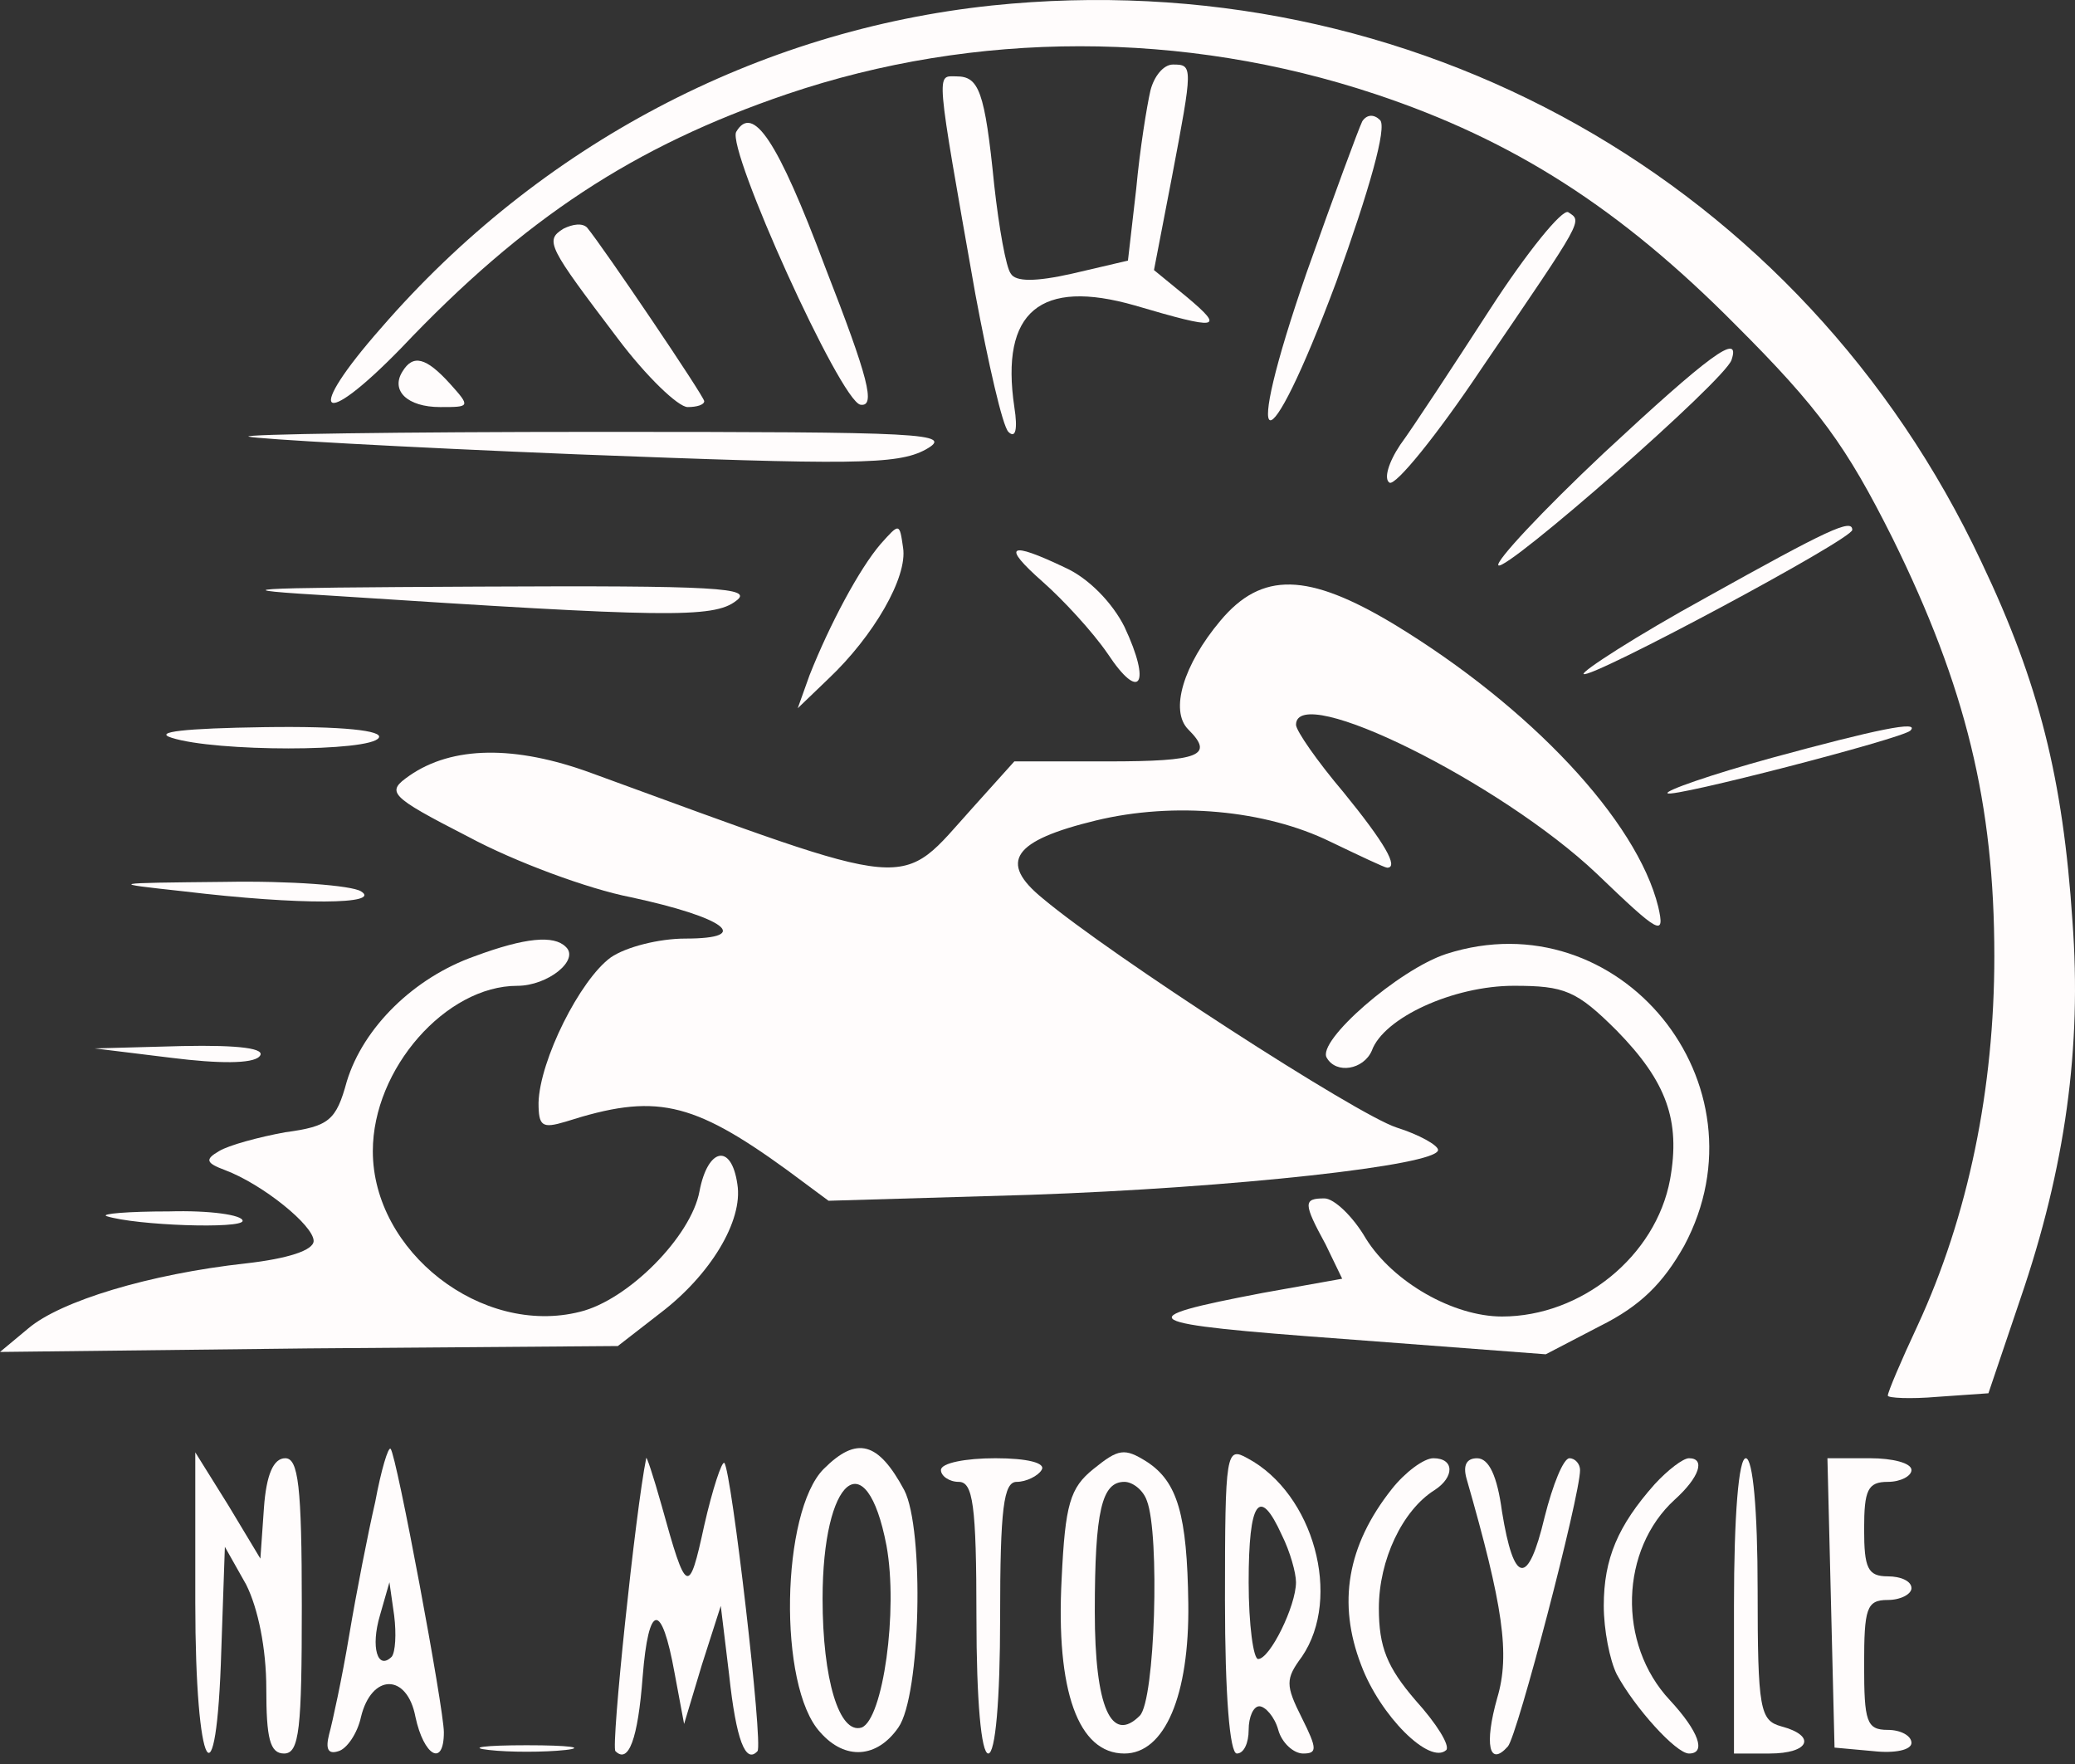 <?xml version="1.0" encoding="UTF-8"?> <svg xmlns="http://www.w3.org/2000/svg" width="80" height="68" viewBox="0 0 80 68" fill="none"><rect x="0" y="0" width="80" height="68" fill="#333333" stroke="none"/><path d="M38.239 0.212C29.204 1.168 20.808 5.585 14.694 12.642C11.727 16.011 12.321 16.648 15.469 13.416C20.215 8.407 24.459 5.63 30.345 3.627C37.601 1.168 45.632 1.168 53.024 3.627C58.363 5.403 62.47 8.043 66.896 12.505C70.136 15.738 71.186 17.195 72.965 20.746C75.795 26.483 76.89 30.99 76.89 36.863C76.89 41.963 75.886 46.88 73.924 51.114C73.285 52.48 72.783 53.664 72.783 53.8C72.783 53.891 73.65 53.937 74.699 53.846L76.662 53.709L77.894 50.067C79.628 45.013 80.266 40.369 79.901 35.498C79.536 30.034 78.624 26.346 76.388 21.657C69.497 6.996 54.439 -1.472 38.239 0.212Z" fill="#FFFCFC"></path><path d="M44.354 3.49C44.217 4.082 43.944 5.767 43.807 7.269L43.487 10.046L41.343 10.547C39.928 10.866 39.152 10.866 38.97 10.547C38.787 10.319 38.513 8.772 38.331 7.132C37.966 3.49 37.738 2.944 36.871 2.944C36.095 2.944 36.049 2.534 37.601 11.321C38.103 14.007 38.65 16.421 38.878 16.648C39.152 16.921 39.243 16.557 39.107 15.692C38.559 12.004 40.111 10.729 43.761 11.777C47.001 12.733 47.229 12.687 45.769 11.458L44.491 10.411L45.176 6.859C45.997 2.534 45.997 2.488 45.221 2.488C44.856 2.488 44.491 2.944 44.354 3.49Z" fill="#FFFCFC"></path><path d="M52.522 4.674C52.386 4.947 51.427 7.542 50.378 10.502C47.822 17.878 48.781 18.196 51.519 10.866C52.796 7.315 53.481 4.902 53.207 4.629C52.979 4.401 52.705 4.401 52.522 4.674Z" fill="#FFFCFC"></path><path d="M28.383 5.084C28.018 5.767 32.398 15.465 33.174 15.601C33.767 15.692 33.494 14.6 31.805 10.274C29.98 5.403 29.022 3.991 28.383 5.084Z" fill="#FFFCFC"></path><path d="M57.451 11.913C56.036 14.099 54.484 16.466 53.983 17.149C53.526 17.832 53.344 18.47 53.572 18.606C53.8 18.743 55.397 16.785 57.131 14.19C61.101 8.362 61.01 8.544 60.462 8.18C60.234 8.043 58.865 9.728 57.451 11.913Z" fill="#FFFCFC"></path><path d="M21.721 8.817C20.991 9.273 21.128 9.5 23.82 13.052C24.915 14.509 26.147 15.692 26.512 15.692C26.877 15.692 27.151 15.601 27.151 15.465C27.151 15.283 23.273 9.546 22.634 8.772C22.451 8.59 22.086 8.635 21.721 8.817Z" fill="#FFFCFC"></path><path d="M61.831 17.468C59.458 19.699 57.633 21.657 57.77 21.793C58.044 22.067 66.531 14.645 66.759 13.871C67.124 12.779 65.892 13.689 61.831 17.468Z" fill="#FFFCFC"></path><path d="M15.514 14.326C15.058 15.055 15.697 15.692 16.974 15.692C18.115 15.692 18.161 15.692 17.34 14.782C16.427 13.78 15.925 13.644 15.514 14.326Z" fill="#FFFCFC"></path><path d="M9.583 16.83C9.857 16.921 15.516 17.24 22.224 17.513C32.856 17.923 34.59 17.923 35.685 17.331C36.826 16.694 35.639 16.648 23.045 16.648C15.379 16.648 9.355 16.739 9.583 16.83Z" fill="#FFFCFC"></path><path d="M33.95 20.973C33.129 21.929 31.988 24.069 31.212 26.027L30.756 27.302L31.942 26.163C33.676 24.524 35 22.248 34.817 21.11C34.68 20.154 34.68 20.154 33.95 20.973Z" fill="#FFFCFC"></path><path d="M65.8 23.022C63.062 24.525 60.963 25.891 61.055 25.982C61.283 26.209 71.413 20.791 71.413 20.427C71.413 19.972 70.455 20.427 65.8 23.022Z" fill="#FFFCFC"></path><path d="M40.203 22.43C40.978 23.113 42.119 24.343 42.712 25.208C43.944 27.074 44.401 26.392 43.351 24.16C42.895 23.25 41.982 22.294 41.07 21.884C38.879 20.837 38.605 21.019 40.203 22.43Z" fill="#FFFCFC"></path><path d="M13.005 22.977C25.599 23.797 27.516 23.842 28.383 23.159C29.067 22.658 27.653 22.567 18.481 22.613C9.126 22.658 8.396 22.704 13.005 22.977Z" fill="#FFFCFC"></path><path d="M47.047 23.933C45.632 25.618 45.085 27.393 45.815 28.122C46.819 29.123 46.271 29.351 42.712 29.351H39.107L37.51 31.127C34.589 34.359 35.548 34.45 22.816 29.806C19.85 28.714 17.432 28.759 15.789 29.898C14.876 30.535 14.968 30.672 18.071 32.265C19.85 33.221 22.679 34.268 24.322 34.587C27.927 35.361 29.068 36.181 26.421 36.181C25.417 36.181 24.14 36.499 23.546 36.909C22.36 37.774 20.808 40.87 20.763 42.509C20.763 43.42 20.9 43.511 21.812 43.238C25.235 42.145 26.649 42.418 30.346 45.104L31.943 46.288L39.7 46.06C47.549 45.787 55.443 44.922 55.443 44.33C55.443 44.148 54.713 43.738 53.846 43.465C52.294 42.964 42.803 36.818 40.202 34.633C38.468 33.221 39.061 32.402 42.255 31.628C45.267 30.899 48.781 31.218 51.291 32.447C52.431 32.993 53.39 33.449 53.481 33.449C53.937 33.449 53.39 32.493 51.793 30.535C50.789 29.351 49.967 28.167 49.967 27.94C49.967 26.255 57.862 30.171 61.558 33.676C63.976 35.998 64.204 36.135 63.931 34.951C63.109 31.628 59.002 27.257 53.755 24.07C50.424 22.066 48.644 22.021 47.047 23.933Z" fill="#FFFCFC"></path><path d="M6.618 28.44C8.306 28.987 14.284 28.987 14.603 28.44C14.786 28.167 13.234 27.985 10.177 28.031C7.12 28.076 5.888 28.213 6.618 28.44Z" fill="#FFFCFC"></path><path d="M68.311 29.214C65.984 29.852 64.158 30.489 64.295 30.58C64.478 30.762 73.285 28.486 73.65 28.167C74.061 27.757 72.326 28.121 68.311 29.214Z" fill="#FFFCFC"></path><path d="M7.073 34.359C11.636 34.905 14.739 34.86 13.917 34.359C13.552 34.131 11.179 33.949 8.67 33.995C4.198 34.04 4.152 34.04 7.073 34.359Z" fill="#FFFCFC"></path><path d="M18.298 36.863C15.971 37.683 14.009 39.595 13.37 41.69C12.96 43.192 12.686 43.42 10.997 43.647C9.993 43.829 8.807 44.148 8.442 44.376C7.894 44.694 7.94 44.831 8.67 45.104C10.13 45.651 12.092 47.244 12.092 47.836C12.092 48.2 11.089 48.519 9.491 48.701C5.75 49.111 2.327 50.158 1.095 51.205L0 52.116L11.91 51.979L23.82 51.888L25.463 50.613C27.379 49.156 28.657 47.062 28.429 45.651C28.201 44.057 27.288 44.239 26.968 45.924C26.649 47.654 24.23 50.112 22.36 50.568C18.572 51.524 14.374 48.246 14.374 44.376C14.374 41.189 17.203 38.002 19.941 38.002C21.128 38.002 22.36 37 21.812 36.499C21.356 36.044 20.261 36.135 18.298 36.863Z" fill="#FFFCFC"></path><path d="M55.763 36.772C53.938 37.364 50.743 40.141 51.154 40.779C51.519 41.416 52.569 41.234 52.888 40.505C53.344 39.231 56.037 38.001 58.364 38.001C60.326 38.001 60.782 38.184 62.334 39.731C64.251 41.689 64.798 43.192 64.388 45.468C63.84 48.428 60.965 50.75 57.908 50.75C56.037 50.75 53.71 49.429 52.66 47.745C52.158 46.88 51.428 46.197 51.063 46.197C50.242 46.197 50.242 46.379 51.109 47.972L51.747 49.293L48.69 49.839C43.442 50.841 43.762 51.023 51.793 51.615L59.596 52.206L61.695 51.114C63.247 50.34 64.114 49.475 64.935 48.018C68.266 41.78 62.425 34.632 55.763 36.772Z" fill="#FFFCFC"></path><path d="M6.617 40.779C8.443 41.007 9.72 41.007 9.994 40.733C10.314 40.415 9.218 40.278 7.028 40.324L3.651 40.415L6.617 40.779Z" fill="#FFFCFC"></path><path d="M4.106 46.88C5.247 47.244 9.354 47.381 9.354 47.062C9.354 46.834 8.076 46.652 6.525 46.698C4.928 46.698 3.878 46.789 4.106 46.88Z" fill="#FFFCFC"></path><path d="M14.466 57.898C14.192 59.082 13.736 61.404 13.462 63.043C13.188 64.682 12.823 66.367 12.686 66.867C12.549 67.414 12.641 67.641 13.051 67.505C13.371 67.414 13.781 66.822 13.918 66.184C14.329 64.5 15.698 64.5 16.017 66.184C16.337 67.687 17.113 68.142 17.113 66.776C17.113 65.866 15.287 56.077 15.059 55.849C14.968 55.758 14.694 56.669 14.466 57.898ZM15.105 63.862C14.557 64.409 14.283 63.498 14.649 62.269L15.014 60.994L15.196 62.269C15.287 62.997 15.242 63.68 15.105 63.862Z" fill="#FFFCFC"></path><path d="M31.76 56.623C30.117 58.262 29.98 65.001 31.623 66.776C32.581 67.869 33.813 67.778 34.635 66.594C35.502 65.365 35.638 58.945 34.863 57.443C33.859 55.576 33.037 55.348 31.76 56.623ZM34.178 59.583C34.635 62.087 34.041 66.275 33.22 66.594C32.353 66.867 31.714 64.728 31.714 61.632C31.714 56.942 33.402 55.531 34.178 59.583Z" fill="#FFFCFC"></path><path d="M42.163 56.623C41.251 57.352 41.068 57.989 40.931 60.857C40.703 65.183 41.57 67.596 43.35 67.596C44.901 67.596 45.86 65.365 45.814 61.813C45.768 58.399 45.403 57.124 44.217 56.35C43.35 55.804 43.122 55.849 42.163 56.623ZM44.217 57.852C44.719 59.127 44.536 65.547 43.943 66.139C42.848 67.231 42.209 65.82 42.209 62.132C42.209 58.217 42.483 57.124 43.35 57.124C43.669 57.124 44.08 57.443 44.217 57.852Z" fill="#FFFCFC"></path><path d="M47.228 61.677C47.228 65.319 47.411 67.596 47.685 67.596C47.959 67.596 48.141 67.186 48.141 66.685C48.141 66.184 48.324 65.775 48.552 65.775C48.78 65.775 49.145 66.184 49.282 66.685C49.419 67.186 49.875 67.596 50.24 67.596C50.788 67.596 50.788 67.414 50.195 66.23C49.556 64.955 49.556 64.727 50.195 63.862C51.746 61.586 50.651 57.579 48.096 56.213C47.274 55.758 47.228 55.94 47.228 61.677ZM49.419 59.173C49.738 59.81 49.966 60.63 49.966 60.994C49.966 61.904 48.962 63.953 48.506 63.953C48.324 63.953 48.141 62.633 48.141 60.994C48.141 57.852 48.552 57.261 49.419 59.173Z" fill="#FFFCFC"></path><path d="M7.529 61.768C7.529 68.37 8.351 69.827 8.533 63.589L8.67 59.628L9.491 61.085C9.948 61.996 10.267 63.544 10.267 65.092C10.267 67.004 10.404 67.596 10.952 67.596C11.545 67.596 11.636 66.64 11.636 61.904C11.636 57.261 11.499 56.213 10.997 56.213C10.541 56.213 10.267 56.851 10.176 58.126L10.039 60.083L8.807 58.035L7.529 55.986V61.768Z" fill="#FFFCFC"></path><path d="M24.914 56.213C24.504 58.217 23.545 67.368 23.728 67.505C24.23 68.005 24.595 67.049 24.777 64.636C25.006 61.768 25.508 61.722 26.009 64.5L26.375 66.457L27.059 64.181L27.789 61.905L28.109 64.545C28.382 67.095 28.747 68.005 29.204 67.505C29.432 67.277 28.2 56.669 27.926 56.395C27.835 56.304 27.47 57.397 27.15 58.809C26.557 61.54 26.466 61.495 25.508 58.035C25.188 56.896 24.914 56.077 24.914 56.213Z" fill="#FFFCFC"></path><path d="M36.277 56.669C36.277 56.896 36.597 57.124 36.962 57.124C37.509 57.124 37.646 57.989 37.646 62.36C37.646 65.547 37.829 67.596 38.103 67.596C38.376 67.596 38.559 65.547 38.559 62.36C38.559 58.126 38.696 57.124 39.198 57.124C39.563 57.124 40.019 56.896 40.156 56.669C40.339 56.395 39.608 56.213 38.376 56.213C37.236 56.213 36.277 56.395 36.277 56.669Z" fill="#FFFCFC"></path><path d="M53.663 57.397C51.929 59.582 51.564 61.813 52.477 64.181C53.207 66.139 55.124 68.051 55.763 67.459C55.899 67.277 55.398 66.457 54.576 65.547C53.481 64.272 53.161 63.498 53.161 61.995C53.161 60.129 54.074 58.217 55.306 57.443C56.082 56.942 56.082 56.213 55.261 56.213C54.895 56.213 54.165 56.76 53.663 57.397Z" fill="#FFFCFC"></path><path d="M56.538 56.987C57.952 61.905 58.226 63.771 57.724 65.456C57.222 67.232 57.405 68.142 58.135 67.323C58.5 66.913 60.918 57.67 60.918 56.669C60.918 56.441 60.736 56.214 60.508 56.214C60.279 56.214 59.869 57.215 59.549 58.49C58.91 61.176 58.363 61.085 57.907 58.262C57.724 56.896 57.405 56.214 56.948 56.214C56.538 56.214 56.401 56.487 56.538 56.987Z" fill="#FFFCFC"></path><path d="M63.794 57.215C62.38 58.809 61.832 60.083 61.832 61.904C61.832 62.815 62.06 63.999 62.334 64.545C63.019 65.82 64.616 67.596 65.118 67.596C65.802 67.596 65.483 66.731 64.387 65.547C62.334 63.361 62.471 59.719 64.57 57.807C65.528 56.942 65.756 56.213 65.118 56.213C64.889 56.213 64.296 56.669 63.794 57.215Z" fill="#FFFCFC"></path><path d="M66.852 61.904V67.596H68.221C69.772 67.596 70.046 66.913 68.677 66.549C67.856 66.321 67.764 65.911 67.764 61.267C67.764 58.217 67.582 56.213 67.308 56.213C67.034 56.213 66.852 58.399 66.852 61.904Z" fill="#FFFCFC"></path><path d="M70.592 61.768L70.729 67.368L72.235 67.505C73.056 67.596 73.695 67.459 73.695 67.186C73.695 66.913 73.284 66.685 72.782 66.685C71.961 66.685 71.87 66.366 71.87 64.181C71.87 61.996 71.961 61.677 72.782 61.677C73.284 61.677 73.695 61.449 73.695 61.222C73.695 60.948 73.284 60.766 72.782 60.766C72.007 60.766 71.87 60.448 71.87 58.945C71.87 57.443 72.007 57.124 72.782 57.124C73.284 57.124 73.695 56.896 73.695 56.669C73.695 56.395 72.965 56.213 72.098 56.213H70.455L70.592 61.768Z" fill="#FFFCFC"></path><path d="M18.846 67.459C19.621 67.55 20.99 67.55 21.812 67.459C22.587 67.368 21.949 67.277 20.306 67.277C18.663 67.277 18.024 67.368 18.846 67.459Z" fill="#FFFCFC"></path></svg> 